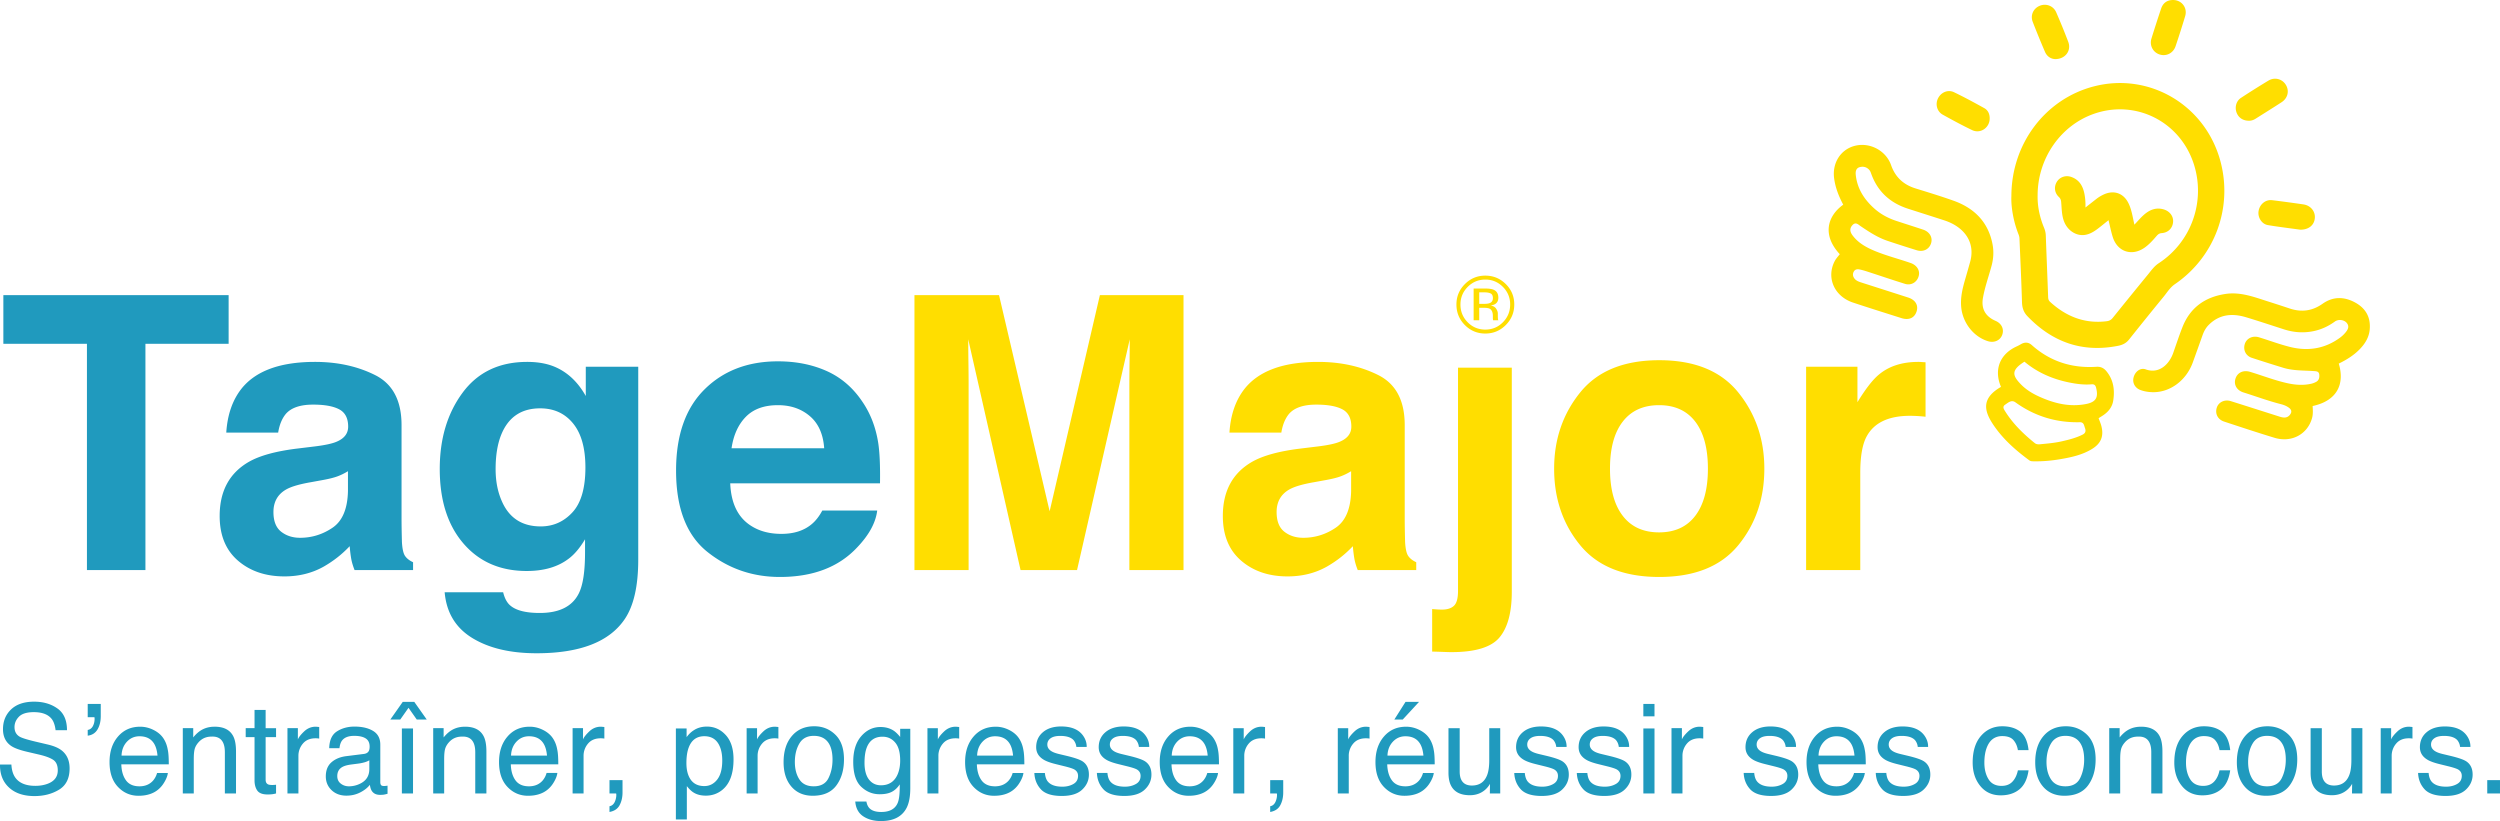 <svg xmlns="http://www.w3.org/2000/svg" viewBox="0 0 730.763 240"><path d="M42.51 166.632v-66.136h24.32v-14.23H.981v14.23h24.431v66.136H42.51zm60.139-3.38c.186 1.054.516 2.18.994 3.38h17.098v-2.29c-1.032-.473-1.803-1.071-2.319-1.799-.515-.728-.825-2.108-.939-4.143-.072-2.69-.11-4.98-.11-6.87v-27.263c0-7.16-2.565-12.03-7.697-14.611-5.132-2.58-11.003-3.871-17.614-3.871-10.157 0-17.318 2.616-21.49 7.851-2.624 3.344-4.1 7.615-4.433 12.813h15.168c.371-2.29 1.118-4.108 2.236-5.453 1.565-1.817 4.23-2.725 7.993-2.725 3.354 0 5.899.462 7.632 1.389 1.734.928 2.6 2.61 2.6 5.044 0 2-1.131 3.472-3.39 4.416-1.26.545-3.35 1-6.278 1.363l-5.39.655c-6.112.763-10.741 2.037-13.888 3.816-5.74 3.272-8.613 8.56-8.613 15.867 0 5.634 1.785 9.986 5.352 13.059 3.57 3.07 8.09 4.605 13.566 4.605 4.289 0 8.134-.962 11.536-2.888 2.847-1.636 5.365-3.617 7.546-5.944.11 1.345.258 2.545.44 3.6zm-.939-19.737c-.11 5.197-1.613 8.778-4.506 10.74-2.896 1.964-6.057 2.944-9.493 2.944-2.167 0-4.003-.59-5.517-1.771-1.51-1.182-2.266-3.1-2.266-5.753 0-2.979 1.238-5.179 3.711-6.597 1.465-.835 3.873-1.544 7.226-2.127l3.577-.653c1.789-.328 3.196-.682 4.22-1.064 1.026-.38 2.044-.88 3.048-1.5v5.78zm69.519-27.754c-2.35-4.179-5.435-7.05-9.252-8.613-2.243-.91-4.867-1.363-7.877-1.363-8.151 0-14.45 3.007-18.893 9.022-4.444 6.017-6.666 13.44-6.666 22.273 0 9.16 2.308 16.422 6.924 21.782 4.612 5.363 10.78 8.042 18.501 8.042 5.001 0 9.063-1.18 12.19-3.543 1.726-1.272 3.343-3.181 4.853-5.724v3.815c0 5.671-.626 9.706-1.875 12.105-1.912 3.744-5.7 5.616-11.36 5.616-4.01 0-6.859-.71-8.551-2.127-.99-.8-1.71-2.109-2.15-3.926h-17.097c.516 5.925 3.198 10.378 8.051 13.358 4.854 2.98 11.124 4.472 18.808 4.472 12.722 0 21.324-3.345 25.81-10.033 2.61-3.89 3.917-9.669 3.917-17.338v-56.376h-15.333v8.558zm-3.9 33.997c-2.525 2.744-5.62 4.116-9.28 4.116-5.493 0-9.3-2.508-11.426-7.525-1.17-2.69-1.754-5.76-1.754-9.213 0-3.999.546-7.362 1.647-10.087 2.084-5.126 5.875-7.689 11.368-7.689 4.027 0 7.24 1.473 9.637 4.418 2.397 2.943 3.598 7.232 3.598 12.867 0 5.998-1.263 10.369-3.79 13.113zm89.082-.519h-16.049c-.935 1.745-2.015 3.108-3.236 4.09-2.236 1.817-5.146 2.726-8.726 2.726-3.378 0-6.267-.744-8.668-2.235-3.945-2.4-6.043-6.58-6.284-12.54h43.781c.08-5.134-.096-9.066-.519-11.797-.729-4.66-2.325-8.754-4.788-12.285-2.73-4.004-6.194-6.935-10.387-8.792-4.193-1.856-8.908-2.785-14.14-2.785-8.808 0-15.976 2.748-21.496 8.241-5.52 5.494-8.28 13.387-8.28 23.682 0 10.988 3.059 18.92 9.174 23.794 6.115 4.874 13.173 7.312 21.173 7.312 9.693 0 17.232-2.89 22.615-8.67 3.464-3.634 5.403-7.214 5.83-10.74zm-38.392-27.41c2.222-2.263 5.349-3.395 9.383-3.395 3.708 0 6.817 1.068 9.321 3.203 2.508 2.137 3.904 5.267 4.19 9.392h-27.08c.572-3.87 1.965-6.935 4.186-9.2zM25.64 209.641h1.957c.024.083.041.157.045.222.007.066.01.14.01.224 0 .818-.172 1.544-.512 2.174-.34.629-.843.997-1.5 1.104v1.675c1.283-.155 2.236-.764 2.869-1.827.629-1.062.942-2.354.942-3.874v-3.582h-3.811v3.884zm389.15-4.473h-3.952l-3.261 5.15h2.456l4.757-5.15zm-188.295 7.253c-1.272 0-2.394.46-3.367 1.38s-1.586 1.701-1.837 2.343v-3.297h-3.044v19.082h3.206v-10.975a5.44 5.44 0 0 1 1.3-3.59c.867-1.04 2.109-1.559 3.725-1.559.19 0 .365.007.526.019.159.012.334.034.523.07v-3.384c-.344-.036-.588-.06-.729-.072s-.244-.017-.303-.017zm-19.866-.037c-1.465 0-2.738.356-3.821 1.07-.764.475-1.466 1.145-2.109 2.012v-2.53h-3.137v26.601h3.206v-9.745c.705.866 1.341 1.479 1.916 1.835.977.629 2.187.944 3.632.944 1.833 0 3.443-.564 4.829-1.693 2.18-1.781 3.27-4.751 3.27-8.908 0-3.076-.756-5.443-2.266-7.1-1.513-1.657-3.353-2.486-5.52-2.486zm3 15.509c-.995 1.254-2.243 1.88-3.746 1.88-2.216 0-3.743-.986-4.575-2.957-.444-1.033-.664-2.287-.664-3.759 0-1.83.22-3.338.664-4.526.822-2.22 2.346-3.331 4.575-3.331 2.218 0 3.742 1.05 4.577 3.154.44 1.092.66 2.399.66 3.919 0 2.494-.498 4.368-1.492 5.62zM17.93 219.279c-.932-.7-2.256-1.252-3.972-1.656l-3.557-.838c-2.394-.569-3.928-1.045-4.609-1.425-1.035-.594-1.551-1.533-1.551-2.816 0-1.162.437-2.184 1.314-3.064.877-.879 2.318-1.318 4.323-1.318 2.48 0 4.241.683 5.277 2.049.557.748.921 1.823 1.093 3.224h3.333c0-2.91-.935-5.027-2.8-6.35-1.867-1.325-4.137-1.987-6.806-1.987-2.9 0-5.142.755-6.728 2.263-1.582 1.508-2.373 3.438-2.373 5.79 0 2.174.805 3.806 2.414 4.9.932.63 2.521 1.206 4.764 1.727l3.436.803c1.864.438 3.233.956 4.107 1.55.863.605 1.293 1.62 1.293 3.047 0 1.9-1.018 3.217-3.054 3.953-1.053.382-2.219.571-3.502.571-2.858 0-4.856-.867-5.988-2.602-.595-.925-.932-2.13-1.014-3.616H0c-.038 2.827.843 5.066 2.642 6.717 1.795 1.663 4.278 2.494 7.453 2.494 2.72 0 5.111-.623 7.168-1.87 2.053-1.248 3.082-3.32 3.082-6.218 0-2.329-.805-4.104-2.415-5.328zm31.12-.07c-.213-1.284-.636-2.407-1.272-3.368-.664-1.01-1.623-1.831-2.89-2.468-1.261-.634-2.565-.952-3.91-.952-2.669 0-4.829.956-6.48 2.868-1.654 1.912-2.48 4.4-2.48 7.465 0 3.111.819 5.531 2.46 7.26s3.642 2.593 6.001 2.593c.967 0 1.834-.096 2.6-.286 1.428-.333 2.625-.973 3.591-1.924.578-.547 1.101-1.25 1.569-2.112.471-.86.746-1.64.829-2.342h-3.154a5.667 5.667 0 0 1-1.177 2.237c-.99 1.11-2.318 1.665-3.979 1.665-1.778 0-3.092-.587-3.942-1.76-.846-1.172-1.3-2.73-1.358-4.672h13.878c0-1.924-.096-3.326-.285-4.205zm-13.523 1.655c.058-1.638.584-2.988 1.571-4.051.991-1.063 2.215-1.596 3.677-1.596 2.036 0 3.491.772 4.361 2.316.472.833.774 1.942.902 3.331H35.528zm82.193-15.696l-3.619 5.15h2.903l2.408-3.421 2.404 3.42h2.92l-3.632-5.149h-3.384zm-.251 26.761h3.26v-18.993h-3.26v18.993zm18.442-19.508c-1.238 0-2.36.242-3.367.73-1.011.487-1.967 1.289-2.869 2.405v-2.709h-3.047v19.082h3.206v-9.995c0-1.247.079-2.206.24-2.877s.51-1.32 1.043-1.95c.663-.784 1.437-1.307 2.318-1.569.485-.154 1.107-.232 1.867-.232 1.5 0 2.532.595 3.103 1.782.344.714.516 1.65.516 2.815v12.026h3.26v-12.24c0-1.924-.261-3.402-.784-4.436-.95-1.888-2.779-2.832-5.486-2.832zm-23.68 17.335c-.437 0-.726-.102-.864-.303s-.203-.468-.203-.802V217.66c0-1.806-.695-3.137-2.084-3.992-1.4-.854-3.22-1.283-5.462-1.283-1.933 0-3.632.461-5.097 1.385-1.466.923-2.23 2.564-2.288 4.923h2.993c.12-.99.375-1.737.763-2.239.702-.906 1.885-1.36 3.557-1.36 1.448 0 2.559.248 3.336.741.774.495 1.163 1.292 1.163 2.389 0 .536-.073.948-.214 1.233-.247.523-.743.83-1.479.925l-5.114.642c-1.792.225-3.24.823-4.348 1.797-1.104.971-1.654 2.342-1.654 4.11 0 1.613.56 2.956 1.682 4.031 1.125 1.073 2.57 1.61 4.34 1.61 1.473 0 2.82-.315 4.042-.944 1.224-.63 2.163-1.373 2.817-2.227.106.76.289 1.348.55 1.764.502.782 1.304 1.175 2.408 1.175.45 0 .808-.018 1.07-.054a9.07 9.07 0 0 0 1.138-.266v-2.37a8.112 8.112 0 0 1-.571.08 4.986 4.986 0 0 1-.482.027zm-4.276-4.945c0 1.968-.89 3.385-2.672 4.251a7.327 7.327 0 0 1-3.278.783c-.925 0-1.727-.267-2.404-.8-.678-.533-1.015-1.262-1.015-2.187 0-1.22.495-2.109 1.486-2.666.585-.332 1.458-.574 2.62-.729l1.94-.25c.592-.07 1.198-.189 1.813-.355.616-.167 1.118-.377 1.51-.626v2.58zm-30.309-17.29h-3.243v5.326h-2.583v2.62h2.583v12.632c0 1.223.268 2.217.801 2.984.537.765 1.552 1.149 3.048 1.149.464 0 .894-.024 1.293-.07.396-.049.78-.126 1.149-.233v-2.547a7.075 7.075 0 0 1-.626.059c-.176.008-.344.012-.499.012-.581 0-.997-.066-1.245-.196-.45-.226-.678-.67-.678-1.336v-12.455h3.048v-2.619h-3.048v-5.326zm97.977 4.9c-1.272 0-2.393.46-3.367 1.38s-1.585 1.701-1.837 2.343v-3.297h-3.043v19.082h3.205v-10.975a5.44 5.44 0 0 1 1.3-3.59c.867-1.04 2.109-1.559 3.725-1.559.19 0 .365.007.526.019.159.012.334.034.523.07v-3.384a43.28 43.28 0 0 0-.729-.072 4 4 0 0 0-.303-.017zm-112.904 0c-1.238 0-2.36.242-3.367.73-1.011.487-1.968 1.289-2.869 2.405v-2.709h-3.047v19.082h3.206v-9.995c0-1.247.079-2.206.24-2.877s.51-1.32 1.042-1.95c.664-.784 1.438-1.307 2.319-1.569.485-.154 1.107-.232 1.867-.232 1.5 0 2.532.595 3.103 1.782.344.714.516 1.65.516 2.815v12.026h3.26v-12.24c0-1.924-.261-3.402-.784-4.436-.95-1.888-2.78-2.832-5.486-2.832zm29.556 0c-1.273 0-2.394.46-3.368 1.38s-1.585 1.701-1.836 2.343v-3.297h-3.044v19.082h3.205v-10.975a5.44 5.44 0 0 1 1.3-3.59c.867-1.04 2.109-1.559 3.725-1.559.19 0 .365.007.527.019.158.012.333.034.522.07v-3.384a43.26 43.26 0 0 0-.729-.072 4 4 0 0 0-.302-.017zm85.883 19.508h1.94c.024.085.038.158.045.224s.01.14.01.223c0 .503-.09 1.022-.268 1.558-.334 1.015-.908 1.593-1.727 1.737v1.674c1.4-.25 2.387-.908 2.955-1.978.57-1.068.856-2.31.856-3.723v-3.598h-3.81v3.883zm-15.254-12.72c-.213-1.284-.636-2.407-1.272-3.368-.664-1.01-1.624-1.831-2.89-2.468-1.262-.634-2.565-.952-3.91-.952-2.67 0-4.83.956-6.48 2.868-1.655 1.912-2.48 4.4-2.48 7.465 0 3.111.819 5.531 2.46 7.26 1.64 1.728 3.642 2.593 6.001 2.593.967 0 1.833-.096 2.6-.286 1.428-.333 2.625-.973 3.591-1.924.578-.547 1.1-1.25 1.569-2.112.47-.86.746-1.64.828-2.342h-3.154a5.667 5.667 0 0 1-1.176 2.237c-.99 1.11-2.318 1.665-3.98 1.665-1.778 0-3.091-.587-3.941-1.76-.846-1.172-1.3-2.73-1.359-4.672h13.879c0-1.924-.097-3.326-.286-4.205zm-13.524 1.655c.059-1.638.585-2.988 1.572-4.051.99-1.063 2.215-1.596 3.677-1.596 2.036 0 3.49.772 4.361 2.316.471.833.774 1.942.901 3.331h-10.51zm88.598-8.569c-2.724 0-4.895.95-6.511 2.848-1.617 1.9-2.422 4.45-2.422 7.654 0 2.991.764 5.375 2.298 7.148 1.534 1.774 3.605 2.662 6.212 2.662 3.123 0 5.43-1.003 6.916-3.01 1.486-2.005 2.23-4.543 2.23-7.618 0-3.18-.843-5.59-2.532-7.226-1.686-1.638-3.75-2.458-6.191-2.458zm4.2 15.139c-.781 1.608-2.223 2.41-4.324 2.41-1.916 0-3.312-.675-4.193-2.028-.88-1.352-1.32-3.043-1.32-5.072 0-2.112.44-3.914 1.32-5.408.88-1.497 2.29-2.243 4.227-2.243 2.184 0 3.725.877 4.616 2.633.564 1.116.846 2.562.846 4.342 0 1.97-.388 3.758-1.173 5.366zM625.82 212.42c-1.238 0-2.36.242-3.367.73-1.011.487-1.967 1.289-2.868 2.405v-2.709h-3.048v19.082h3.206v-9.995c0-1.247.079-2.206.24-2.877.162-.67.51-1.32 1.043-1.95.663-.784 1.437-1.307 2.318-1.569.485-.154 1.107-.232 1.867-.232 1.5 0 2.532.595 3.103 1.782.344.714.516 1.65.516 2.815v12.026h3.26v-12.24c0-1.924-.261-3.402-.784-4.436-.949-1.888-2.779-2.832-5.486-2.832zm-145.462-3.029h3.26v-3.635h-3.26v3.635zm123.48 2.903c-2.724 0-4.894.95-6.51 2.848-1.617 1.9-2.422 4.45-2.422 7.654 0 2.991.764 5.375 2.298 7.148 1.534 1.774 3.604 2.662 6.212 2.662 3.123 0 5.43-1.003 6.916-3.01 1.486-2.005 2.23-4.543 2.23-7.618 0-3.18-.844-5.59-2.532-7.226-1.686-1.638-3.75-2.458-6.191-2.458zm4.2 15.139c-.78 1.608-2.222 2.41-4.323 2.41-1.916 0-3.312-.675-4.193-2.028-.88-1.352-1.32-3.043-1.32-5.072 0-2.112.44-3.914 1.32-5.408.88-1.497 2.29-2.243 4.227-2.243 2.184 0 3.725.877 4.616 2.633.564 1.116.846 2.562.846 4.342 0 1.97-.389 3.758-1.173 5.366zm-45.67-4.895c-.797-.522-2.372-1.062-4.718-1.62l-2.16-.517c-.946-.225-1.658-.487-2.143-.783-.84-.497-1.259-1.159-1.259-1.988 0-.756.32-1.367.96-1.828.636-.462 1.575-.693 2.817-.693 1.86 0 3.167.42 3.92 1.26.462.589.723 1.244.785 1.965h3.027c.024-1.235-.365-2.387-1.173-3.455-1.287-1.687-3.388-2.532-6.301-2.532-2.226 0-4 .56-5.318 1.675-1.317 1.118-1.977 2.578-1.977 4.384 0 1.532.701 2.73 2.101 3.598.784.5 2.005.95 3.656 1.355l2.59.641c1.39.344 2.318.647 2.79.908.736.428 1.104 1.051 1.104 1.871 0 1.082-.461 1.88-1.383 2.396-.922.518-1.988.776-3.199.776-2.04 0-3.467-.516-4.292-1.55-.45-.57-.722-1.39-.819-2.46h-3.082c.083 1.901.726 3.495 1.92 4.785 1.197 1.288 3.233 1.933 6.108 1.933 2.67 0 4.657-.617 5.96-1.854 1.304-1.234 1.958-2.701 1.958-4.4 0-1.758-.623-3.046-1.871-3.867zm-17.28-3.33c-.212-1.284-.636-2.407-1.272-3.368-.664-1.01-1.623-1.831-2.889-2.468-1.262-.634-2.566-.952-3.91-.952-2.67 0-4.83.956-6.48 2.868-1.655 1.912-2.48 4.4-2.48 7.465 0 3.111.818 5.531 2.459 7.26s3.642 2.593 6.002 2.593c.966 0 1.833-.096 2.6-.286 1.427-.333 2.624-.973 3.59-1.924.579-.547 1.101-1.25 1.57-2.112.47-.86.745-1.64.828-2.342h-3.154a5.667 5.667 0 0 1-1.176 2.237c-.99 1.11-2.319 1.665-3.98 1.665-1.778 0-3.092-.587-3.941-1.76-.847-1.172-1.3-2.73-1.359-4.672h13.878c0-1.924-.096-3.326-.285-4.205zm-13.523 1.655c.058-1.638.585-2.988 1.572-4.051.99-1.063 2.215-1.596 3.676-1.596 2.037 0 3.491.772 4.362 2.316.47.833.774 1.942.9 3.331h-10.51zm-34.729-8.443c-1.272 0-2.394.46-3.367 1.38-.973.92-1.585 1.701-1.837 2.343v-3.297h-3.043v19.082h3.205v-10.975a5.44 5.44 0 0 1 1.3-3.59c.867-1.04 2.109-1.559 3.725-1.559.19 0 .365.007.526.019.159.012.334.034.523.07v-3.384c-.344-.036-.588-.06-.729-.072s-.244-.017-.303-.017zm26.925 10.118c-.798-.522-2.374-1.062-4.72-1.62l-2.16-.517c-.945-.225-1.657-.487-2.142-.783-.84-.497-1.259-1.159-1.259-1.988 0-.756.32-1.367.96-1.828.636-.462 1.575-.693 2.817-.693 1.86 0 3.167.42 3.92 1.26.461.589.723 1.244.785 1.965h3.027c.024-1.235-.365-2.387-1.173-3.455-1.287-1.687-3.388-2.532-6.301-2.532-2.226 0-4 .56-5.318 1.675-1.317 1.118-1.978 2.578-1.978 4.384 0 1.532.702 2.73 2.102 3.598.784.5 2.005.95 3.656 1.355l2.59.641c1.39.344 2.318.647 2.79.908.735.428 1.103 1.051 1.103 1.871 0 1.082-.46 1.88-1.382 2.396-.922.518-1.988.776-3.199.776-2.04 0-3.467-.516-4.292-1.55-.45-.57-.723-1.39-.819-2.46h-3.082c.083 1.901.726 3.495 1.92 4.785 1.196 1.288 3.233 1.933 6.108 1.933 2.669 0 4.657-.617 5.96-1.854 1.304-1.234 1.958-2.701 1.958-4.4 0-1.758-.623-3.046-1.871-3.867zm-260.634-7.107c-.63-.796-1.245-1.402-1.847-1.818-1.11-.736-2.414-1.104-3.904-1.104-2.2 0-4.079.896-5.637 2.69-1.555 1.793-2.332 4.287-2.332 7.482 0 3.386.77 5.811 2.315 7.278s3.347 2.201 5.403 2.201c1.48 0 2.67-.237 3.57-.713.898-.475 1.669-1.199 2.305-2.174.038 2.626-.169 4.449-.62 5.47-.756 1.734-2.355 2.6-4.8 2.6-1.548 0-2.683-.355-3.402-1.067-.461-.465-.77-1.123-.922-1.978h-3.26c.164 1.959.945 3.4 2.345 4.32 1.396.92 3.116 1.381 5.166 1.381 3.68 0 6.184-1.295 7.512-3.883.708-1.402 1.063-3.314 1.063-5.737v-17.354h-2.955v2.406zm-.78 10.992c-.936 2.078-2.55 3.118-4.84 3.118-1.465 0-2.631-.562-3.501-1.683-.867-1.123-1.304-2.759-1.304-4.908 0-1.83.22-3.31.657-4.437.826-2.114 2.363-3.172 4.609-3.172 1.5 0 2.734.57 3.704 1.71.97 1.14 1.455 2.892 1.455 5.257 0 1.567-.261 2.94-.78 4.115zm458.544-3.885c-.798-.522-2.373-1.062-4.719-1.62l-2.16-.517c-.946-.225-1.658-.487-2.143-.783-.84-.497-1.259-1.159-1.259-1.988 0-.756.32-1.367.96-1.828.636-.462 1.575-.693 2.817-.693 1.86 0 3.168.42 3.92 1.26.462.589.723 1.244.785 1.965h3.027c.024-1.235-.365-2.387-1.173-3.455-1.286-1.687-3.388-2.532-6.301-2.532-2.226 0-4 .56-5.318 1.675-1.317 1.118-1.977 2.578-1.977 4.384 0 1.532.701 2.73 2.101 3.598.784.5 2.005.95 3.656 1.355l2.59.641c1.39.344 2.318.647 2.79.908.736.428 1.104 1.051 1.104 1.871 0 1.082-.461 1.88-1.383 2.396-.922.518-1.988.776-3.199.776-2.04 0-3.467-.516-4.292-1.55-.45-.57-.722-1.39-.819-2.46h-3.081c.082 1.901.725 3.495 1.919 4.785 1.197 1.288 3.233 1.933 6.108 1.933 2.67 0 4.657-.617 5.96-1.854 1.304-1.234 1.958-2.701 1.958-4.4 0-1.758-.623-3.046-1.871-3.867zm6.146 5.507v3.883h3.725v-3.883h-3.725zm-22.893-15.625c-1.273 0-2.394.46-3.367 1.38s-1.586 1.701-1.837 2.343v-3.297h-3.044v19.082h3.206v-10.975a5.44 5.44 0 0 1 1.3-3.59c.867-1.04 2.108-1.559 3.725-1.559.19 0 .364.007.526.019.158.012.334.034.523.07v-3.384a43.21 43.21 0 0 0-.73-.072 4 4 0 0 0-.302-.017zm-16.822 9.799c0 1.864-.214 3.33-.64 4.4-.788 1.995-2.267 2.993-4.444 2.993-1.513 0-2.549-.57-3.106-1.71-.299-.617-.45-1.413-.45-2.388v-12.668h-3.278v12.972c0 1.627.261 2.927.787 3.9.967 1.818 2.786 2.726 5.455 2.726 1.713 0 3.168-.499 4.369-1.496a6.487 6.487 0 0 0 1.523-1.835l-.038 2.815h3.03v-19.082h-3.208v9.373zm-24.544-9.925c-2.725 0-4.895.95-6.511 2.848-1.617 1.9-2.422 4.45-2.422 7.654 0 2.991.764 5.375 2.298 7.148 1.534 1.774 3.604 2.662 6.211 2.662 3.123 0 5.431-1.003 6.917-3.01 1.486-2.005 2.229-4.543 2.229-7.618 0-3.18-.843-5.59-2.531-7.226-1.686-1.638-3.75-2.458-6.191-2.458zm4.2 15.139c-.782 1.608-2.223 2.41-4.324 2.41-1.916 0-3.313-.675-4.193-2.028-.88-1.352-1.32-3.043-1.32-5.072 0-2.112.44-3.914 1.32-5.408.88-1.497 2.29-2.243 4.227-2.243 2.184 0 3.725.877 4.616 2.633.564 1.116.846 2.562.846 4.342 0 1.97-.389 3.758-1.173 5.366zm-22.757-12.27c1.497 0 2.584.39 3.261 1.167.678.778 1.111 1.754 1.3 2.93h3.12c-.275-2.553-1.087-4.352-2.432-5.398-1.348-1.045-3.099-1.568-5.249-1.568-2.517 0-4.591.934-6.218 2.798s-2.439 4.471-2.439 7.821c0 2.731.74 5.01 2.226 6.833s3.474 2.734 5.967 2.734c2.222 0 4.045-.584 5.472-1.754 1.424-1.17 2.315-3.02 2.673-5.55h-3.12c-.296 1.407-.832 2.517-1.613 3.327-.777.811-1.83 1.215-3.16 1.215-1.734 0-3.007-.651-3.815-1.957-.805-1.305-1.21-2.911-1.21-4.822 0-1.898.285-3.493.856-4.786.877-1.993 2.338-2.99 4.381-2.99zm-58.938 0c1.496 0 2.583.39 3.26 1.167.678.778 1.111 1.754 1.3 2.93h3.12c-.275-2.553-1.087-4.352-2.432-5.398-1.348-1.045-3.099-1.568-5.248-1.568-2.518 0-4.592.934-6.219 2.798s-2.439 4.471-2.439 7.821c0 2.731.74 5.01 2.226 6.833s3.474 2.734 5.967 2.734c2.222 0 4.045-.584 5.472-1.754 1.424-1.17 2.315-3.02 2.673-5.55h-3.12c-.295 1.407-.832 2.517-1.613 3.327-.777.811-1.83 1.215-3.16 1.215-1.734 0-3.007-.651-3.815-1.957-.805-1.305-1.21-2.911-1.21-4.822 0-1.898.285-3.493.856-4.786.877-1.993 2.339-2.99 4.382-2.99zM334.7 222.539c-.798-.522-2.373-1.062-4.719-1.62l-2.16-.517c-.945-.225-1.657-.487-2.142-.783-.84-.497-1.26-1.159-1.26-1.988 0-.756.32-1.367.96-1.828.637-.462 1.576-.693 2.817-.693 1.861 0 3.168.42 3.921 1.26.461.589.723 1.244.784 1.965h3.027c.024-1.235-.364-2.387-1.173-3.455-1.286-1.687-3.388-2.532-6.3-2.532-2.226 0-4 .56-5.318 1.675-1.318 1.118-1.978 2.578-1.978 4.384 0 1.532.702 2.73 2.102 3.598.784.5 2.005.95 3.656 1.355l2.59.641c1.39.344 2.318.647 2.79.908.735.428 1.103 1.051 1.103 1.871 0 1.082-.46 1.88-1.382 2.396-.922.518-1.988.776-3.2.776-2.039 0-3.466-.516-4.292-1.55-.45-.57-.722-1.39-.818-2.46h-3.082c.083 1.901.726 3.495 1.92 4.785 1.196 1.288 3.232 1.933 6.108 1.933 2.669 0 4.657-.617 5.96-1.854 1.304-1.234 1.957-2.701 1.957-4.4 0-1.758-.622-3.046-1.87-3.867zm21.329-3.33c-.214-1.284-.637-2.407-1.273-3.368-.664-1.01-1.624-1.831-2.89-2.468-1.262-.634-2.565-.952-3.91-.952-2.669 0-4.829.956-6.48 2.868-1.654 1.912-2.48 4.4-2.48 7.465 0 3.111.819 5.531 2.46 7.26 1.64 1.728 3.642 2.593 6.001 2.593.967 0 1.834-.096 2.6-.286 1.428-.333 2.625-.973 3.591-1.924.578-.547 1.101-1.25 1.569-2.112.471-.86.746-1.64.829-2.342h-3.154a5.667 5.667 0 0 1-1.177 2.237c-.99 1.11-2.318 1.665-3.98 1.665-1.777 0-3.091-.587-3.94-1.76-.847-1.172-1.3-2.73-1.36-4.672h13.879c0-1.924-.096-3.326-.285-4.205zm-13.525 1.655c.059-1.638.585-2.988 1.572-4.051.99-1.063 2.215-1.596 3.677-1.596 2.036 0 3.491.772 4.361 2.316.472.833.774 1.942.902 3.331h-10.512zM480.36 231.93h3.26v-18.993h-3.26v18.993zm-163.94-9.39c-.797-.522-2.373-1.062-4.718-1.62l-2.16-.517c-.946-.225-1.658-.487-2.143-.783-.84-.497-1.26-1.159-1.26-1.988 0-.756.32-1.367.96-1.828.637-.462 1.576-.693 2.817-.693 1.861 0 3.168.42 3.921 1.26.461.589.723 1.244.785 1.965h3.026c.024-1.235-.364-2.387-1.172-3.455-1.287-1.687-3.388-2.532-6.302-2.532-2.225 0-4 .56-5.317 1.675-1.317 1.118-1.978 2.578-1.978 4.384 0 1.532.702 2.73 2.102 3.598.784.5 2.005.95 3.656 1.355l2.59.641c1.39.344 2.318.647 2.79.908.735.428 1.103 1.051 1.103 1.871 0 1.082-.46 1.88-1.382 2.396-.922.518-1.988.776-3.199.776-2.04 0-3.467-.516-4.292-1.55-.451-.57-.723-1.39-.82-2.46h-3.08c.082 1.901.725 3.495 1.918 4.785 1.197 1.288 3.233 1.933 6.109 1.933 2.669 0 4.657-.617 5.96-1.854 1.304-1.234 1.958-2.701 1.958-4.4 0-1.758-.623-3.046-1.872-3.867zm-17.283-3.33c-.213-1.284-.636-2.407-1.273-3.368-.663-1.01-1.623-1.831-2.889-2.468-1.262-.634-2.566-.952-3.91-.952-2.67 0-4.83.956-6.48 2.868-1.655 1.912-2.48 4.4-2.48 7.465 0 3.111.818 5.531 2.459 7.26 1.64 1.728 3.642 2.593 6.002 2.593.966 0 1.833-.096 2.6-.286 1.428-.333 2.624-.973 3.591-1.924.578-.547 1.1-1.25 1.568-2.112.472-.86.747-1.64.83-2.342h-3.155a5.667 5.667 0 0 1-1.176 2.237c-.99 1.11-2.318 1.665-3.98 1.665-1.778 0-3.092-.587-3.941-1.76-.846-1.172-1.3-2.73-1.359-4.672h13.879c0-1.924-.097-3.326-.286-4.205zm-13.524 1.655c.059-1.638.585-2.988 1.572-4.051.99-1.063 2.215-1.596 3.677-1.596 2.036 0 3.49.772 4.361 2.316.471.833.774 1.942.901 3.331h-10.51zm-6.27-8.443c-1.273 0-2.394.46-3.367 1.38-.974.92-1.586 1.701-1.837 2.343v-3.297h-3.044v19.082h3.206v-10.975a5.44 5.44 0 0 1 1.3-3.59c.866-1.04 2.108-1.559 3.725-1.559.189 0 .364.007.526.019.158.012.334.034.523.07v-3.384c-.344-.036-.588-.06-.73-.072a4 4 0 0 0-.302-.017zm89.406 0c-1.273 0-2.394.46-3.368 1.38-.973.92-1.585 1.701-1.836 2.343v-3.297H360.5v19.082h3.205v-10.975a5.44 5.44 0 0 1 1.3-3.59c.867-1.04 2.109-1.559 3.726-1.559.189 0 .364.007.526.019.158.012.333.034.523.07v-3.384c-.344-.036-.589-.06-.73-.072a4 4 0 0 0-.302-.017zm2.531 19.508h1.94c.024.085.038.158.045.224.007.065.01.14.01.223 0 .503-.09 1.022-.268 1.558-.334 1.015-.908 1.593-1.727 1.737v1.674c1.4-.25 2.387-.908 2.955-1.978.57-1.068.856-2.31.856-3.723v-3.598h-3.81v3.883zm103.697-9.39c-.798-.522-2.373-1.062-4.719-1.62l-2.16-.517c-.946-.225-1.658-.487-2.143-.783-.839-.497-1.259-1.159-1.259-1.988 0-.756.32-1.367.96-1.828.636-.462 1.575-.693 2.817-.693 1.86 0 3.168.42 3.921 1.26.46.589.722 1.244.784 1.965h3.027c.024-1.235-.365-2.387-1.173-3.455-1.286-1.687-3.388-2.532-6.301-2.532-2.225 0-4 .56-5.317 1.675-1.318 1.118-1.978 2.578-1.978 4.384 0 1.532.701 2.73 2.101 3.598.785.5 2.006.95 3.657 1.355l2.59.641c1.389.344 2.318.647 2.789.908.736.428 1.104 1.051 1.104 1.871 0 1.082-.461 1.88-1.383 2.396-.922.518-1.988.776-3.198.776-2.04 0-3.467-.516-4.293-1.55-.45-.57-.722-1.39-.819-2.46h-3.081c.082 1.901.725 3.495 1.919 4.785 1.197 1.288 3.233 1.933 6.108 1.933 2.67 0 4.657-.617 5.961-1.854 1.304-1.234 1.957-2.701 1.957-4.4 0-1.758-.622-3.046-1.871-3.867zm-39.664-.32c0 1.865-.213 3.332-.64 4.401-.787 1.995-2.266 2.993-4.444 2.993-1.513 0-2.548-.57-3.105-1.71-.3-.617-.451-1.413-.451-2.388v-12.668h-3.278v12.972c0 1.627.262 2.927.788 3.9.966 1.818 2.786 2.726 5.455 2.726 1.713 0 3.168-.499 4.368-1.496a6.487 6.487 0 0 0 1.524-1.835l-.038 2.815h3.03v-19.082h-3.209v9.373zm21.383.32c-.798-.522-2.373-1.062-4.719-1.62l-2.16-.517c-.946-.225-1.658-.487-2.143-.783-.839-.497-1.258-1.159-1.258-1.988 0-.756.32-1.367.96-1.828.636-.462 1.574-.693 2.816-.693 1.86 0 3.168.42 3.921 1.26.461.589.722 1.244.784 1.965h3.027c.024-1.235-.364-2.387-1.173-3.455-1.286-1.687-3.388-2.532-6.3-2.532-2.226 0-4.001.56-5.318 1.675-1.318 1.118-1.978 2.578-1.978 4.384 0 1.532.702 2.73 2.101 3.598.785.5 2.006.95 3.657 1.355l2.59.641c1.39.344 2.318.647 2.789.908.736.428 1.104 1.051 1.104 1.871 0 1.082-.46 1.88-1.383 2.396-.921.518-1.988.776-3.198.776-2.04 0-3.467-.516-4.293-1.55-.45-.57-.722-1.39-.818-2.46h-3.082c.082 1.901.726 3.495 1.92 4.785 1.196 1.288 3.232 1.933 6.108 1.933 2.669 0 4.657-.617 5.96-1.854 1.304-1.234 1.957-2.701 1.957-4.4 0-1.758-.622-3.046-1.87-3.867zm-57.405-10.118c-1.272 0-2.394.46-3.367 1.38-.973.92-1.586 1.701-1.837 2.343v-3.297h-3.044v19.082h3.206v-10.975a5.44 5.44 0 0 1 1.3-3.59c.867-1.04 2.109-1.559 3.725-1.559.19 0 .365.007.526.019.159.012.334.034.523.07v-3.384c-.344-.036-.588-.06-.729-.072a4.001 4.001 0 0 0-.303-.017zm19.795 6.787c-.214-1.283-.637-2.406-1.273-3.367-.664-1.01-1.624-1.831-2.89-2.468-1.262-.634-2.565-.952-3.91-.952-2.669 0-4.829.956-6.48 2.868-1.654 1.912-2.48 4.4-2.48 7.465 0 3.111.819 5.531 2.46 7.26 1.64 1.728 3.642 2.593 6.001 2.593.967 0 1.834-.096 2.6-.286 1.428-.333 2.625-.973 3.591-1.924.578-.547 1.101-1.25 1.569-2.112.471-.86.746-1.64.829-2.342h-3.154a5.667 5.667 0 0 1-1.177 2.237c-.99 1.11-2.318 1.665-3.98 1.665-1.777 0-3.091-.587-3.94-1.76-.847-1.172-1.3-2.73-1.36-4.672h13.879c0-1.924-.096-3.326-.285-4.205zm-13.525 1.656c.059-1.638.585-2.988 1.572-4.051.99-1.063 2.215-1.596 3.677-1.596 2.036 0 3.491.772 4.361 2.316.472.833.774 1.942.902 3.331H405.56z" fill="#209abe"/><path d="M635.72 83.074c11.764-8.034 17.06-22.532 13.242-36.237-4.516-16.213-20.732-25.726-36.83-21.605-14.212 3.637-24.193 16.745-24.193 32.103-.083 1.817.138 3.942.566 6.047a30.81 30.81 0 0 0 1.53 5.154c.138.35.246.734.262 1.107.267 6.242.56 12.483.744 18.728.047 1.6.486 2.912 1.583 4.054 7.306 7.61 16.07 10.73 26.531 8.652 1.248-.248 2.318-.753 3.15-1.798 3.336-4.187 6.693-8.357 10.09-12.494 1.053-1.28 1.91-2.744 3.325-3.71zm-7.877-2.81c-3.452 4.205-6.88 8.43-10.292 12.669-.468.58-1.003.868-1.723.958-6.438.81-11.856-1.352-16.556-5.64-.412-.376-.567-.797-.587-1.353-.219-6.033-.47-12.065-.688-18.097-.028-.79-.217-1.518-.513-2.235-1.272-3.083-1.952-6.281-1.876-9.467.003-10.817 6.752-20.482 16.553-23.865 12.16-4.196 25.052 2.297 29.075 14.643 3.545 10.876-.63 22.8-10.22 29.06-1.339.875-2.202 2.143-3.173 3.326zm-42.575 17.583c.588-1.659-.2-3.299-1.949-4.056-2.998-1.3-4.259-3.553-3.684-6.77.573-3.204 1.69-6.268 2.53-9.405.552-2.068.658-4.158.258-6.233-1.252-6.506-5.34-10.56-11.415-12.723-3.662-1.303-7.387-2.437-11.102-3.588-3.52-1.092-5.908-3.296-7.131-6.798-1.451-4.155-6.003-6.653-10.3-5.719-4.288.933-6.94 4.918-6.359 9.496.354 2.786 1.367 5.341 2.671 7.776-4.507 3.237-6.327 8.743-1.01 14.477-.566.712-1.114 1.31-1.492 2.04-2.496 4.813-.116 10.275 5.352 12.096 4.704 1.566 9.437 3.043 14.162 4.544 2.193.696 3.834-.05 4.438-1.973.573-1.828-.38-3.374-2.505-4.056-4.556-1.463-9.113-2.925-13.67-4.383-.742-.237-1.472-.501-1.974-1.132-.492-.619-.612-1.322-.226-2.039.362-.672 1.02-.774 1.675-.644.792.157 1.572.394 2.342.644 3.655 1.186 7.293 2.426 10.96 3.569 1.843.573 3.592-.523 4.034-2.376.377-1.58-.582-3.09-2.38-3.717-3.548-1.238-7.211-2.147-10.68-3.608-2.424-1.021-4.698-2.315-6.314-4.484-.86-1.153-.824-2.136.017-3.017.935-.98 1.673-.12 2.353.338 2.49 1.677 4.99 3.332 7.862 4.293 2.837.95 5.686 1.865 8.543 2.749 1.932.597 3.67-.299 4.203-2.084.502-1.684-.456-3.32-2.355-3.95-2.595-.862-5.204-1.685-7.801-2.541-2.384-.786-4.569-1.95-6.445-3.625-2.966-2.647-5.022-5.826-5.431-9.877-.093-.915.062-1.896 1.124-2.206 1.097-.32 2.134-.034 2.89.872.264.315.4.75.545 1.15 1.88 5.15 5.522 8.437 10.688 10.107 3.538 1.143 7.085 2.256 10.62 3.41 1.386.451 2.704 1.062 3.904 1.912 3.488 2.47 4.81 6.139 3.665 10.233a455.21 455.21 0 0 1-1.404 4.932c-.805 2.756-1.497 5.493-1.191 8.44.46 4.438 3.559 8.483 7.77 9.803 1.856.581 3.62-.205 4.212-1.877zm107.414-1.543c.316-3.528-1.142-6.16-4.22-7.854-3.234-1.78-6.492-1.828-9.56.34-3.006 2.124-6.174 2.539-9.619 1.383a441.206 441.206 0 0 0-6.461-2.1c-3.988-1.27-7.93-2.797-12.257-2.156-6.031.895-10.38 3.987-12.637 9.742-.967 2.465-1.8 4.983-2.675 7.484-1.164 3.332-4.136 6.246-8.04 4.832-1.58-.573-3.114.647-3.553 2.338-.41 1.58.399 3.093 1.986 3.683 1.134.421 2.318.61 3.52.64 5.116.13 9.883-3.393 11.806-8.71.96-2.652 1.912-5.307 2.854-7.966.406-1.147.978-2.184 1.85-3.043 3.14-3.095 6.872-3.38 10.849-2.184 3.723 1.12 7.41 2.356 11.113 3.545 2.868.921 5.771 1.124 8.731.49 2.254-.483 4.274-1.44 6.137-2.79 1.042-.754 2.742-.513 3.504.468.81 1.04.236 1.958-.43 2.771a8.759 8.759 0 0 1-1.586 1.492c-4.396 3.227-9.312 4.006-14.513 2.727-3.105-.763-6.114-1.91-9.179-2.842-1.862-.567-3.64.322-4.146 1.993-.523 1.733.302 3.427 2.056 4.006a504.71 504.71 0 0 0 9.166 2.901c2.943.909 6.008.763 9.03.978.7.05 1.42.08 1.524 1.007.102.912-.088 1.723-.98 2.18-.415.212-.86.394-1.313.498-2.342.54-4.68.37-7-.142-3.723-.82-7.272-2.223-10.914-3.317-1.987-.596-3.695.183-4.275 1.949-.577 1.754.343 3.446 2.322 4.065 3.669 1.146 7.275 2.492 11.006 3.44.826.211 1.626.532 2.322 1.058.827.625.84 1.339.207 2.091-.836.994-1.894.822-2.951.487-4.766-1.51-9.525-3.041-14.294-4.54-1.791-.563-3.555.286-4.08 1.899-.572 1.76.268 3.466 2.131 4.08 4.91 1.617 9.817 3.253 14.765 4.748 4.96 1.499 9.638-1.041 10.949-5.778.322-1.165.227-2.351.165-3.516 7.295-1.555 9.403-6.573 7.642-12.4 2.23-1.094 4.272-2.341 5.98-4.06 1.636-1.647 2.854-3.541 3.068-5.917zm-79.877 10.91c-7.168.467-13.51-1.535-18.91-6.35-.94-.838-1.983-.915-3.082-.303-.41.228-.814.467-1.24.658-4.996 2.238-6.818 6.802-4.677 11.867-5.524 3.197-5.093 6.681-2.48 10.711 2.81 4.335 6.622 7.714 10.754 10.754.424.312.874.286 1.342.293 2.533.04 5.051-.175 7.544-.595 3.337-.561 6.65-1.257 9.575-3.093 2.526-1.585 3.36-3.707 2.615-6.603-.199-.773-.527-1.513-.814-2.318.48-.303.953-.582 1.405-.892 1.512-1.037 2.59-2.42 2.873-4.243.481-3.11.095-6.055-1.998-8.598-.77-.936-1.692-1.368-2.907-1.289zm-4.026 19.815c-1.927.973-3.993 1.49-6.079 1.966-2.134.486-4.307.667-6.477.874-.52.027-1.013.003-1.454-.353-3.316-2.675-6.344-5.618-8.63-9.252-.42-.666-.921-1.392.001-1.994.892-.583 1.817-1.503 2.992-.656 5.61 4.04 11.873 5.956 18.766 5.803 1.263-.028 1.258.928 1.544 1.676.307.805.223 1.488-.663 1.936zm1.078-8.953c-4.857.988-9.42-.161-13.823-2.162-1.998-.909-3.866-2.056-5.393-3.648-2.406-2.508-2.843-4.065 1.118-6.544 3.763 3.16 8.156 5.062 12.96 6.053 2.182.45 4.39.75 6.625.564.798-.067 1.153.218 1.35.976.73 2.815-.007 4.186-2.837 4.761zM597.758 15.151c.615 1.435 1.824 2.092 3.004 2.128 2.986-.013 4.752-2.509 3.806-5.021-1.1-2.916-2.289-5.8-3.53-8.66-.828-1.907-2.974-2.683-4.843-1.896-1.837.773-2.761 2.751-2.025 4.671a249.295 249.295 0 0 0 3.588 8.778zm62.434 46.564c-.292 1.804.908 3.777 2.71 4.08 3.284.55 6.595.944 9.469 1.344 2.514.022 4.079-1.352 4.264-3.359.183-1.977-1.208-3.716-3.328-4.03-3.042-.45-6.092-.858-9.144-1.233-1.933-.238-3.646 1.183-3.971 3.198zm-2.843-26.43c.667.037 1.346-.19 1.975-.587 2.528-1.598 5.07-3.175 7.577-4.805 1.862-1.21 2.349-3.362 1.234-5.137-1.069-1.703-3.248-2.28-5.053-1.197a249.64 249.64 0 0 0-8.029 5.05c-1.333.87-1.834 2.579-1.358 4.093.508 1.614 1.858 2.592 3.654 2.584zm-89.483-1.77c2.832 1.575 5.687 3.122 8.61 4.52 2.411 1.155 5.117-.714 5.117-3.383.02-1.297-.46-2.42-1.575-3.041-2.906-1.617-5.836-3.202-8.83-4.647-1.782-.86-3.78.002-4.678 1.747-.879 1.706-.344 3.858 1.356 4.804zm63.36-17.605c1.962.656 4.015-.347 4.711-2.414.982-2.911 1.916-5.84 2.8-8.782.734-2.447-1.023-4.723-3.56-4.714-1.685.006-2.909.842-3.468 2.508a358.553 358.553 0 0 0-2.83 8.77c-.614 2.001.436 3.992 2.346 4.632zm1.188 45.283c-2.264-.646-4.134.18-5.777 1.63-.944.831-1.754 1.815-2.738 2.85-.54-2.346-.813-4.476-1.799-6.4-1.433-2.798-4.148-3.757-7.031-2.487-.826.364-1.597.821-2.308 1.377-.973.761-1.942 1.527-3.173 2.494.046-1.478-.055-2.66-.267-3.827-.43-2.37-1.488-4.287-3.912-5.121-1.613-.555-3.31.046-4.162 1.401-.907 1.443-.728 3.247.558 4.452.453.426.622.848.677 1.425.189 1.993.132 4.021.926 5.927 1.062 2.55 3.556 4.144 6.083 3.74 1.7-.271 3.057-1.279 4.374-2.318.79-.624 1.573-1.26 2.468-1.976.444 1.788.752 3.419 1.256 4.986 1.383 4.294 5.619 5.641 9.312 3.028 1.343-.95 2.42-2.166 3.485-3.398.396-.459.79-.787 1.489-.836 1.915-.135 3.205-1.474 3.334-3.283.12-1.69-1.006-3.153-2.795-3.664zM434.16 80.568c-2.329 0-4.317.822-5.957 2.466-1.655 1.651-2.48 3.64-2.48 5.968 0 2.35.818 4.352 2.455 6.003 1.645 1.66 3.636 2.489 5.982 2.489 2.342 0 4.337-.83 5.991-2.489 1.651-1.66 2.477-3.66 2.477-6.003 0-2.336-.826-4.325-2.477-5.968-1.654-1.644-3.649-2.466-5.991-2.466zm5.149 13.63c-1.414 1.43-3.13 2.144-5.15 2.144-2.022 0-3.738-.714-5.152-2.143-1.406-1.43-2.108-3.158-2.108-5.185 0-2.012.705-3.73 2.119-5.15 1.424-1.43 3.137-2.144 5.142-2.144 2.012 0 3.728.714 5.149 2.143 1.413 1.42 2.118 3.139 2.118 5.15 0 2.028-.705 3.757-2.118 5.186zm45.697 11.095c-10.333 0-18.037 3.142-23.11 9.426-5.074 6.282-7.612 13.71-7.612 22.28 0 8.716 2.538 16.171 7.612 22.363 5.073 6.192 12.777 9.288 23.11 9.288 10.328 0 18.033-3.096 23.106-9.288s7.612-13.647 7.612-22.364c0-8.569-2.539-15.997-7.612-22.279-5.073-6.284-12.778-9.426-23.106-9.426zm10.531 45.48c-2.462 3.23-5.991 4.845-10.586 4.845-4.6 0-8.138-1.615-10.618-4.845-2.483-3.23-3.722-7.82-3.722-13.775 0-5.952 1.239-10.534 3.722-13.746 2.48-3.211 6.019-4.818 10.618-4.818 4.595 0 8.124 1.607 10.586 4.818 2.463 3.212 3.694 7.794 3.694 13.746 0 5.954-1.231 10.544-3.694 13.775zm65.216-44.988c-4.705 0-8.53 1.217-11.47 3.652-1.803 1.455-3.918 4.163-6.343 8.125v-10.36h-15.003v59.43h15.829v-28.406c0-4.763.608-8.289 1.823-10.577 2.166-4.072 6.414-6.107 12.74-6.107a42.81 42.81 0 0 1 4.519.272v-15.92a42.522 42.522 0 0 1-1.348-.082 8.35 8.35 0 0 0-.747-.027zm-253.937 43.672L292.02 86.265H267.3v80.367h15.829v-54.36c0-1.562-.017-3.752-.055-6.569s-.055-4.99-.055-6.517l15.295 67.446h16.51l15.405-67.446c0 1.527-.02 3.7-.055 6.517a515.692 515.692 0 0 0-.055 6.57v54.359h15.828V86.265h-24.444l-14.687 63.192zm104.84 13.086c-.517-.728-.826-2.108-.94-4.143-.072-2.69-.11-4.98-.11-6.87v-27.263c0-7.16-2.566-12.03-7.697-14.611-5.132-2.58-11.003-3.871-17.614-3.871-10.157 0-17.318 2.616-21.49 7.851-2.624 3.344-4.1 7.615-4.433 12.813h15.168c.371-2.29 1.118-4.108 2.235-5.453 1.565-1.817 4.231-2.725 7.994-2.725 3.353 0 5.899.462 7.632 1.389 1.734.928 2.6 2.61 2.6 5.044 0 2-1.131 3.472-3.391 4.416-1.259.545-3.35 1-6.277 1.363l-5.39.655c-6.112.763-10.741 2.037-13.888 3.816-5.74 3.272-8.613 8.56-8.613 15.867 0 5.634 1.785 9.986 5.352 13.059 3.57 3.07 8.09 4.605 13.565 4.605 4.29 0 8.135-.962 11.536-2.888 2.848-1.636 5.366-3.617 7.547-5.944.11 1.345.257 2.545.44 3.6.186 1.053.516 2.179.994 3.379h17.097v-2.29c-1.031-.473-1.802-1.071-2.318-1.799zm-16.713-19.028c-.11 5.197-1.613 8.778-4.506 10.74-2.896 1.964-6.057 2.944-9.493 2.944-2.167 0-4.003-.59-5.517-1.771-1.51-1.182-2.266-3.1-2.266-5.753 0-2.979 1.238-5.179 3.71-6.597 1.466-.835 3.874-1.544 7.227-2.127l3.577-.653c1.789-.328 3.195-.682 4.22-1.064 1.025-.38 2.043-.88 3.048-1.5v5.78zm31.244 29.224c0 2.144-.396 3.59-1.187 4.334-.79.744-1.957 1.118-3.501 1.118-.296 0-.626-.01-.994-.027-.365-.018-.99-.064-1.875-.137v12.431c1.397.036 2.566.073 3.505.109.936.036 1.644.055 2.122.055 6.986 0 11.674-1.436 14.065-4.307 2.386-2.872 3.583-7.306 3.583-13.304v-65.536h-15.718v65.264zm11.66-79.715a9.884 9.884 0 0 1-.024-.691v-.68c0-.467-.169-.947-.506-1.437-.337-.492-.867-.795-1.592-.91.57-.091 1.021-.242 1.341-.449.605-.392.905-1.004.905-1.835 0-1.167-.478-1.952-1.438-2.352-.54-.222-1.383-.334-2.535-.334h-3.25v9.287h1.637V89.97h1.29c.867 0 1.475.1 1.82.3.584.343.876 1.052.876 2.123v.736l.035.298c.007.04.013.074.02.103.01.03.018.062.024.093h1.534l-.058-.116c-.038-.077-.065-.237-.08-.483zm-2.425-4.414c-.347.139-.867.208-1.558.208h-1.479v-3.366h1.396c.908 0 1.569.117 1.982.348.412.23.619.682.619 1.358 0 .716-.32 1.199-.96 1.452z" fill="#ffde00"/></svg>